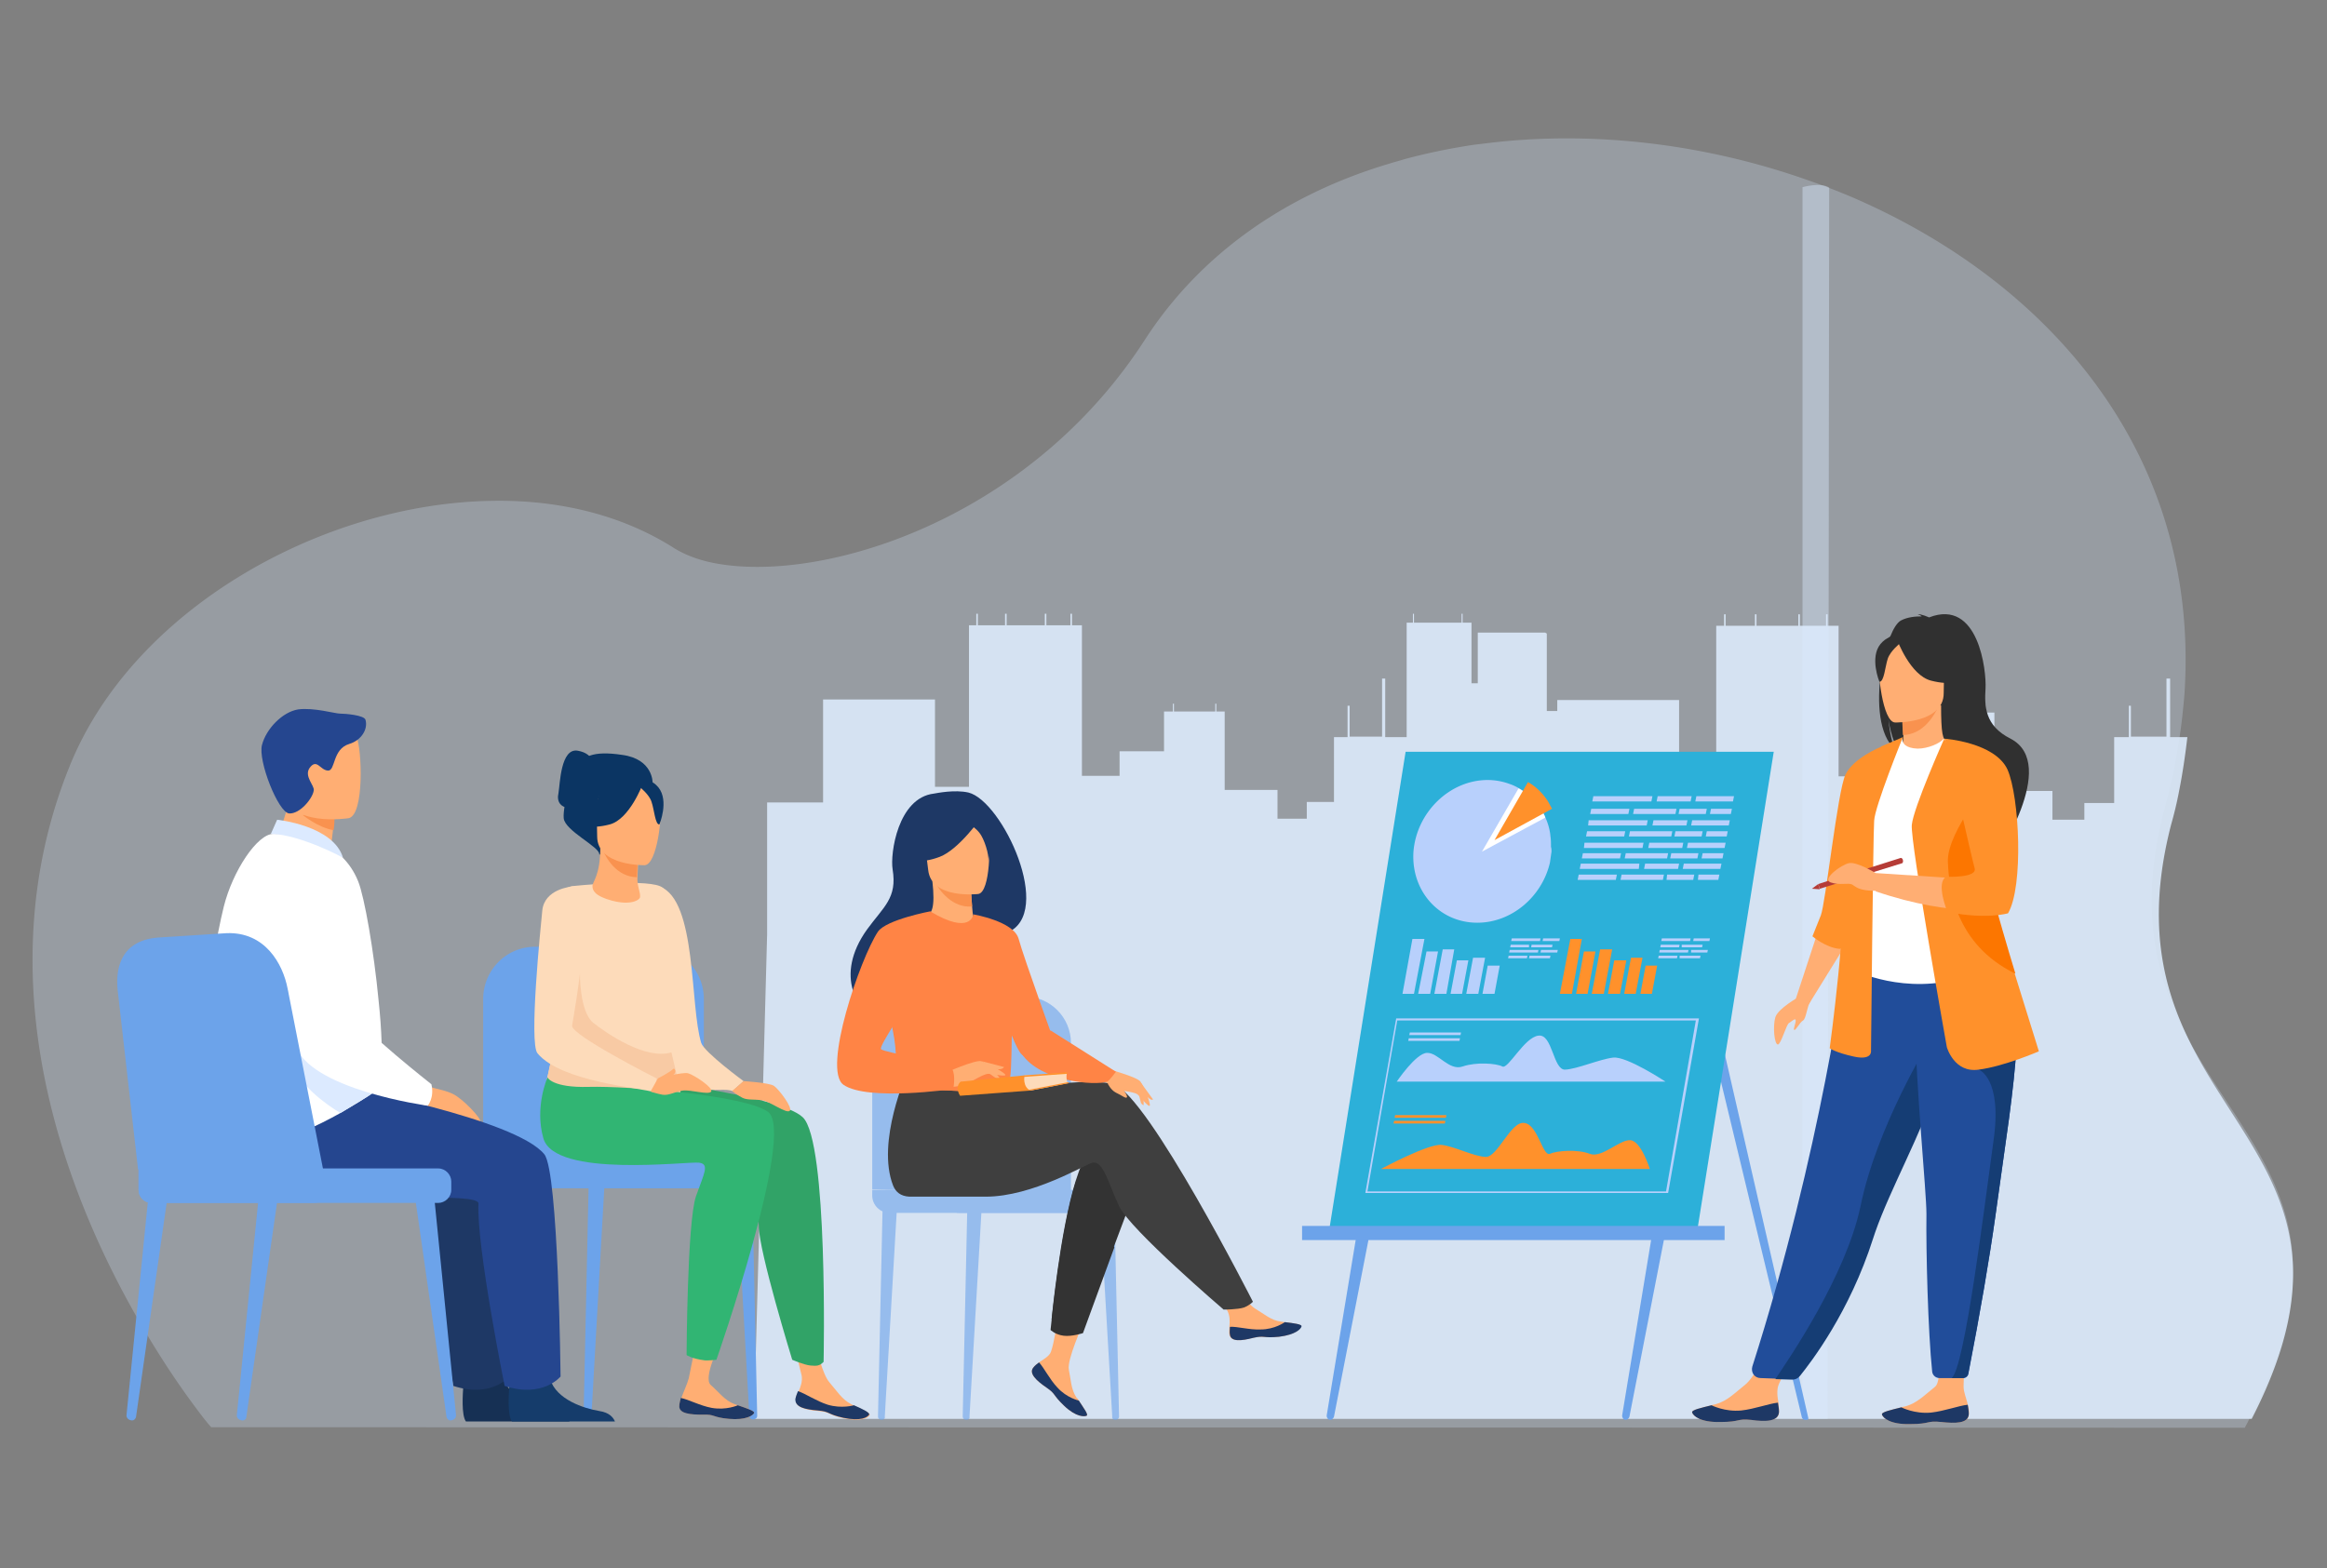 <svg xmlns="http://www.w3.org/2000/svg" width="445" height="300" xmlns:v="https://vecta.io/nano"><rect width="100%" height="100%" fill="#808080" stroke="none"/><style><![CDATA[.f{fill:#ffae73}.g{fill:#1e3865}.h{fill:#ff912b}.i{fill:#6ca3ea}.j{fill:#b8d0fc}.k{fill:#f9924f}.l{fill:#ff8445}.m{fill:#fddbba}.n{fill:#0b3563}]]></style><path d="M430.1 271.5h0c0 .1-.1.1-.1.2-.2.5-.5.9-.7 1.4L40.4 273s-.4-.4-1.1-1.3l-.1-.1a156.57 156.57 0 0 1-9.3-13.4C19 240.8 4 210.1 6.5 176c.7-9.6 2.8-19.5 6.8-29.4 12.1-30.1 48.4-50.4 81-50.8 12.6-.2 24.7 2.7 34.7 9.1 1.8 1.1 4 2 6.6 2.6 2.2.5 4.6.8 7.3.9 21.2.8 55.7-11.8 76.1-43.5 10.9-16.8 27.5-27.9 46.7-33.6.9-.3 1.8-.5 2.7-.8 4.4-1.2 8.8-2.1 13.4-2.8l2.5-.3c20.2-2.5 41.9.1 61.8 7.2 2.6.9 5.2 1.9 7.8 3 37.4 16 66.5 48.6 63.9 94.2-.1 1.8-.3 3.6-.5 5.5-.4 3.5-1 7.1-1.7 10.7-.5 2.2-1 4.3-1.6 6.5-15.4 57.7 46.2 60.3 16.1 117z" opacity=".27" fill="#d8e9ff"/><path d="M430.6 271.4h0-286.4l2.5-92.7v-25.2h10.7v-19.7h21.4v16.7h6.5v-30.9h1.4v-2.2h.3v2.2h5.2v-2.2h.3v2.2h7.3v-2.2h.3v2.2h4.6v-2.2h.3v2.2h1.9v28.8h7.2v-4.7h8.5v-7.6h1.7v-1.5h.2v1.5h6.6 0 1.3v-1.5h.2v1.5h1.6v15h10.1v5.5h5.6v-3.2h5.2V141h2.6v-6h.4v5.9h6.2v-11.1h.6V141h4.1v-.2h0v-1.4h0v-1.3h0v-2.2h0v-1.4h0v-2.2h0v-1.4h0v-2.2h0V127h0v-2.2h0v-2h0v-2.2h0v-1.5h1.2v-1.7h.2v1.7h9.1v-1.7h.2v1.7h1.7v11.6h1.2 0 0v-2.2h0V127h0v-2.2h0v-1.5h0V121h0 0 11 0 1.9c.1.1.2.1.3.2V136h2v-2.1h23.3v16.7h7.1v-30.9h1.5v-2.2h.3v2.2h5.6v-2.2h.3v2.2h8v-2.2h.3v2.2h5v-2.2h.3v2.2h2.1v28.8h7.9v-4.7h9.3v-7.5h1.9v-1.5h.2v1.5h7.2 0 1.4v-1.5h.2v1.5h1.7v15h11.1v5.5h6.1v-3.2h5.7V141h2.8v-6h.4v5.9h6.8v-11.1h.7V141h3.3c-.4 3.4-.9 6.9-1.6 10.4a71.89 71.89 0 0 1-1.5 6.3c-14.5 56.1 43.8 58.6 15.4 113.7z" fill="#dceafb" opacity=".9"/><path d="M349.8 35.9l-.3 235.5h-4.8V35.8s3.5-1 5.1.1z" opacity=".42" fill="#d8e9ff"/><path d="M344.6 271.2l-20-83 1.4-3.3 19.8 86.3c.1.2-.1.4-.3.4h-.3c-.3 0-.5-.2-.6-.4zm-90.2.4h0c-.4 0-.7-.4-.7-.8l5.9-35.7h2.5l-7 35.9c-.1.3-.4.6-.7.6zm56.5 0h0c-.4 0-.7-.4-.7-.8l5.9-35.7h2.5l-7 35.9c-.1.3-.4.6-.7.6z" class="i"/><path d="M324.6 235.2h-70.4l14.6-91.4h70.4z" fill="#2cb0d9"/><path d="M249 234.5h80.8v2.7H249z" class="i"/><path d="M296.7 162.9l-.3 2.1c-1.5 6.5-7.3 11.5-13.9 11.5-7.3 0-12.7-6.1-12.2-13.6.6-7.5 6.9-13.7 14.2-13.7a12.17 12.17 0 0 1 4.3.8c.6.2 1.2.5 1.7.8a12.61 12.61 0 0 1 3.1 2.5c.5.6.9 1.2 1.3 1.8l.6 1.2c.5 1.1.9 2.4 1 3.7.1.6.1 1.3.1 2 .1.3.1.6.1.9z" class="j"/><path d="M295.5 156.4l-12.1 6.5 7-12.1a12.61 12.61 0 0 1 3.1 2.5c.5.6.9 1.2 1.3 1.8.4.5.6.9.7 1.3z" fill="#fff"/><path d="M296.8 154.7l-11 6 6.4-11.1c1.1.6 2 1.4 2.8 2.3.4.5.9 1.1 1.2 1.7l.6 1.1z" class="h"/><path d="M319 228.2h-57.9l5.9-33.4h57.9l-5.9 33.4zm-57.5-.3h57.1l5.7-32.7h-57.1l-5.7 32.7z" class="j"/><path d="M315.5 223.6h-51.4s9.1-4.9 11.6-4.6 6.1 2.2 8.4 2.3 4.8-6.9 7.4-6.5c2.6.3 3.5 6.5 4.9 5.9 1.3-.6 5.3-.9 7.6 0s5.7-2.7 7.7-2.6c2.1 0 3.8 5.5 3.8 5.5zm-39-9.8h-9.8l.1-.5h9.8zm-.2 1.1h-9.8l.1-.5h9.8z" class="h"/><path d="M267.1 206.9h51.4s-7.4-4.9-10-4.6-6.9 2.2-9.2 2.3-2.4-6.9-5.1-6.5c-2.7.3-5.8 6.5-6.9 5.9s-5-.9-7.6 0-4.7-2.7-6.8-2.6c-2.1 0-5.8 5.5-5.8 5.5zm12.2-8.9h-9.8l.1-.5h9.8zm-.2 1.1h-9.8l.1-.5h9.8zm-8.7-9h-2.2l1.9-10.5h2.3zm3.1 0h-2.3l1.6-8.1h2.2zm3.1 0h-2.3l1.6-8.5h2.2zm3 0h-2.2l1.2-6.4h2.2zm3.1 0h-2.3l1.3-6.9h2.3zm3.1 0h-2.3l1-5.4h2.3z" class="j"/><path d="M300.6 190.1h-2.3l2-10.5h2.2zm3 0h-2.2l1.5-8.1h2.2zm3.1 0h-2.3l1.6-8.5h2.3zm3.1 0h-2.3l1.2-6.4h2.3zm3 0h-2.2l1.3-6.9h2.2zm3.1 0h-2.2l1-5.4h2.2z" class="h"/><path d="M311.4 155.7h-7.3l.2-1h7.3zm9 0h-8.1l.2-1h8.1zm5.8 0H321l.2-1h5.2zm4.8 0h-4l.2-1h4zm-20.4 4.3h-7.3l.2-1h7.3zm9 0h-8.1l.2-1h8.1zm5.8 0h-5.2l.2-1h5.2zm4.8 0h-4l.2-1h4zm-14.4-6.7h-11.3l.2-1H316zm7.5 0h-6.5l.2-1h6.5zm8.1 0h-7.2l.2-1h7.2zm-16.5 4.6h-11.2l.1-1h11.3zm7.6 0H316l.2-1h6.5zm8.1 0h-7.2l.2-1h7.2zm-20.8 6.3h-7.3l.2-1h7.3zm9 0h-8.1l.2-1h8.1zm5.8 0h-5.2l.2-1h5.2zm4.8 0h-4l.2-1h4zm-15.3-2h-11.2l.1-1h11.3zm7.6 0h-6.5l.2-1h6.5zm8.1 0h-7.2l.2-1h7.2zm-20.8 6.1h-7.3l.2-1h7.3zm9 0h-8.1l.2-1h8.1zm5.8 0h-5.1l.1-1h5.2zm4.8 0h-3.9l.1-1h4zm-15.2-2.1h-11.3l.2-1h11.2zm7.5 0h-6.5l.2-1h6.5zm8.1 0h-7.2l.2-1h7.2zm-36.6 15h-3.6l.1-.5h3.5zm4.4 0h-4l.1-.5h4zm-4.8 2.1h-3.6l.1-.5h3.6zm4.4 0h-4l.1-.5h4zm-1.9-3.3H289l.1-.5h5.5zm3.7 0H295l.1-.5h3.2zm-4.1 2.2h-5.5l.1-.5h5.5zm3.7 0h-3.2l.1-.5h3.2zm23.3-1h-3.6l.1-.5h3.6zm4.4 0h-3.9v-.5h4zm-4.8 2.1h-3.6l.1-.5h3.6zm4.4 0h-3.9v-.5h4zm-1.9-3.3h-5.5l.1-.5h5.5zm3.7 0h-3.1l.1-.5h3.1zm-4.1 2.2h-5.5l.1-.5h5.5zm3.7 0h-3.1v-.5h3.2z" class="j"/><path d="M340.2 270.2c-.1 1.7-2.5 1.7-5.3 1.4s-2 .4-5.9.4c-3.9.1-5.2-1.2-5.4-1.8-.2-.5 1.7-.9 3.7-1.4.2-.1.5-.1.8-.2 2.2-.6 3.7-2.2 5.6-3.7 1.8-1.4 4.2-6.4 4.2-6.4l5.3-.2-3 6.4c-.5 1.1-.3 2.5-.1 3.6 0 .7.2 1.3.1 1.9z" class="f"/><path d="M334.9 271.6c-2.8-.3-2 .4-5.9.4-3.9.1-5.2-1.2-5.4-1.8-.2-.5 1.7-.9 3.7-1.4h0s2.5 1.3 5.7 1c2.6-.3 5.2-1.3 7-1.5.1.6.2 1.2.2 1.8-.1 1.8-2.5 1.9-5.3 1.5z" class="g"/><path d="M376.5 270.6c-.1 1.7-2.5 1.7-5.3 1.4s-2 .4-5.9.4c-3.9.1-5.2-1.2-5.4-1.8-.2-.5 1.7-.9 3.7-1.4.2-.1.5-.1.8-.2 2.2-.6 3.7-2.2 5.6-3.7 1.8-1.4 0-9.6 0-9.6l5.8-.6-.3 10.1c0 1.2.6 2.4.8 3.5.2.7.3 1.3.2 1.9z" class="f"/><path d="M371.2 272c-2.8-.3-2 .4-5.9.4-3.9.1-5.2-1.2-5.4-1.8-.2-.5 1.7-.9 3.7-1.4h0s2.5 1.3 5.7 1c2.6-.3 5.2-1.3 7-1.5.1.6.2 1.2.2 1.8-.1 1.8-2.5 1.8-5.3 1.5z" class="g"/><path d="M359.7 128.7c-1-4.1.4-6 1.8-7 .6-1.5 1.3-2.6 2-3 1.3-.7 2.9-.8 4-.8-.3-.3-.8-.4-.8-.4.7-.1 2.2.6 2.2.6 9.5-3.7 11 10.3 10.8 13.6s-.2 7.1 4.8 9.6c9.4 4.9-3.1 23.3-3.1 23.3.2-2.6-11.9-16.5-18.2-20.7-1.5-2.3-2.1-6.3-2.1-6.6.3 3.2.8 5 1.3 6-3.1-2.6-3.5-9-2.7-14.6z" fill="#303030"/><path d="M363.4 144.2s3.1 1.6 5.4 1c2.2-.6 3.6-3.4 3.6-3.4-.9-.2-1.2-1.5-1.2-6.9l-.4.1-7 1.4.2 4.3c-.1 1.6-.2 3.3-.6 3.5z" class="f"/><path d="M363.7 136.3l.2 4.3c3.9-.1 6-3.7 6.9-5.7l-7.1 1.4z" class="k"/><path d="M335.1 261.4c-.3 1.1.4 2.2 1.6 2.2l2.7.1 2.9.1c.7 0 1.4-.3 1.9-.9 2.3-2.8 9.5-12.3 13.8-26.1.1-.4.3-.8.4-1.2 2.9-8.3 8.8-18.8 11.9-28.3.5-1.5.9-2.9 1.3-4.3.1-.4.3-.9.4-1.3 2.3-8 3-13.3 3.6-18.9l-22.6.2c.1.2-4.7 37.1-17.9 78.4z" fill="#214d9a"/><path d="M356.2 170.3c.1 10.7-1.6 15.3-1.6 15.3s9.7 4.9 21.1 1.3c.1 0 8.2-2.3 8.2-2.3-.2-.4-1.8-7.6-2-8-2.4-5.2-3.1-7.4-3.4-9-.5-3-.5-6.1-.3-9 .7-7.7 2.8-14.1 2.8-14.1-3.1-.7-6.1-2-9.3-3.2-.7.9-3 1.9-5 1.9-2.3-.1-3-1-2.9-2.1l-4.4 2.6c-2.1 3.6-6.3 7.1-6.6 12.6.1 1.3 3.4 13.7 3.4 14z" fill="#fff"/><path d="M375.6 171.5c1 1.4 2.9 9.9 7.6 10.9-2.4-6-4.3-8.7-4.6-10.6-.5-3.5-.5-7.1-.3-10.4-1.6-2.8-2.8-4.7-2.8-4.7-.1-.4-2.5-7.8-3.3-1.2-.6 6.6 2.3 14.4 3.4 16z" fill="#4b9ba9"/><path d="M362.4 138.2s9.3.2 9.3-5.6 1.2-9.7-4.7-10-7.1 1.9-7.6 3.8c-.4 1.9.6 11.7 3 11.8z" class="f"/><g fill="#303030"><path d="M362.8 122.4s2.5 6.8 6.5 7.8c3.9 1 5.6 0 5.6 0s-3-2.4-3.6-6.5c-.1 0-6.6-4.5-8.5-1.3z"/><path d="M363.4 123s-1.9 1.5-2.4 3-.7 4.5-1.6 4.4c0 0-1.9-4.6.2-7.2 2.4-2.8 3.8-.2 3.8-.2z"/></g><path d="M347.8 177.7l-4.4 13.4 2.5 1 7.3-11.8z" class="f"/><g class="h"><path d="M359.6 142.9s-5.2 2.1-6.7 5.3-3.8 24.7-4.7 26.9l-1.6 4s2.6 2.2 5.2 2.4c2.8 0 7.8-38.6 7.8-38.6z"/><path d="M363.9 141s-5.4 13.3-5.5 16c-.2 2.7-.6 44-.6 44s.3 1.9-3.3 1.1-4.6-1.6-4.6-1.6 3.5-25.5 2.5-34.4 7.3-23.3 7.3-23.3l4.2-1.8z"/></g><path d="M339.5 263.8l3.2.1c.6 0 1.1-.2 1.5-.7 2.1-2.6 9.5-12.2 14-26.3.1-.4.3-.8.4-1.2 2.9-8.3 8.8-18.8 11.9-28.3.5-1.5.9-2.9 1.3-4.3.1-.4.3-.9.4-1.3l-3.3-2.5s-10 16.2-13.1 31.4c-2.8 13.3-13.6 29.1-16.3 33.1z" fill="#153d74"/><path d="M368.4 232.2c-.1 7 .3 22.6 1.1 30.2.1.7.7 1.2 1.4 1.2h2.4 2.2c.4 0 .8-.3.9-.7 2.3-11.9 4-21.8 5.2-30.4l2.6-18.6c.7-5.3 1.2-9.8 1.4-13.5 0-.6 0-1.2.1-1.7v-1.6l-19.5-1.9c.2 12.9 2.2 32.7 2.2 37z" fill="#214d9a"/><path d="M373.2 263.6h2.1c.5 0 1-.4 1.1-.9 2.3-11.8 4-21.7 5.2-30.2l2.6-18.6c.7-5.3 1.2-9.8 1.4-13.5l-7.2 4.2s4.6 1.6 2.8 13.8c-1.7 12.2-5.5 43.5-8 45.2z" fill="#153d74"/><path d="M372.3 200.3s1.4 5 6.1 4.3c4.8-.6 11.5-3.5 11.5-3.5l-4.6-14.8c-3.1-10.2-6.8-23.4-8.6-31.7-.5-2.3-.8-4.3-1-5.7l-3.9-7.6s-5.9 13.2-6.2 16.5 6.7 42.5 6.7 42.5z" class="h"/><path d="M377.1 157.3l-5.2-16s6.6 2 9.9 3.6c0 0 2.1 2.7 3.3 8.8 0 0 1.3 14.7-1.7 20.1 0 0-9.5 1.9-24.7-3.3V167l20 1.3-1.6-11z" class="f"/><path d="M372.5 164.8c.2 5.4 1.5 15.8 12.8 21.4h.1c-3.1-10.2-6.8-23.4-8.6-31.7-2.1 3.2-4.4 7.3-4.3 10.3z" fill="#fc7600"/><path d="M371.9 141.3s9.6.7 12 5.9c2.3 5.2 3.1 22.4.1 27.5 0 0-4.1 1.2-11.3-.2-.1 0-.2 0-.3-.1 0 0-2.3-5.6-.2-6.7 0 0 6.1.3 5.4-1.7-.6-2.1-5.7-24.7-5.7-24.7z" class="h"/><g fill="#b53c37"><path d="M347.7 169.1l.3.9 15.8-4.9s.2-.2.1-.6-.4-.4-.4-.4l-15.8 5z"/><path d="M346.5 170l1.2-.9.3 1z"/></g><path d="M344 190.7s-4 2.2-4.5 3.9-.2 5.2.5 5.2c.6-.1 1.6-3.8 2.1-4.1s1.3-1.1 1.3-.5-.5 1.6-.3 1.8c.3.2 1.1-1.5 1.7-1.8s.8-2.9 1.4-3.6c.5-.6-2.2-.9-2.2-.9zm14.7-23.7s-3.6-2.2-5.1-1.9-5.3 3.1-3.5 3.7 3.3 0 4.1.4c.7.4 1.2 1.2 4.5 1.2s0-3.4 0-3.4z" class="f"/><g opacity=".6" class="i"><path d="M184.8 271.6h0c-.4 0-.7-.3-.7-.6l.9-40.9 2.8-.3-2.4 41.2c.1.3-.2.6-.6.6zm-16.2 0h0c-.4 0-.7-.3-.7-.6l.9-40.9 2.8-.3-2.4 41.2c.1.3-.2.6-.6.6zm44.7 0h0c.4 0 .7-.3.7-.6l-.9-40.9-2.8-.3 2.4 41.2c-.1.3.2.6.6.6zm-46.5-44.1v-28c0-4.9 4-8.9 8.9-8.9h20.2c4.9 0 8.9 4 8.9 8.9v29.1l-38-1.1z"/><path d="M208.4,232h-38.3c-1.8,0-3.3-1.5-3.3-3.3v-1.1h41.6V232z"/><path d="M213.4 232h-30.1a1.58 1.58 0 0 1-1.6-1.6v-1.1a1.58 1.58 0 0 1 1.6-1.6h30.1a1.58 1.58 0 0 1 1.6 1.6v1.1c.1.8-.7 1.6-1.6 1.6z"/></g><path d="M235.1 255.3c.3 1.4 2.3 1.2 4.5.6 2.2-.5 1.7.1 4.9-.2 3.2-.4 4.2-1.5 4.3-2 .1-.4-1.5-.6-3.2-.8-.2 0-.4-.1-.6-.1-1.9-.2-3.3-1.5-5-2.5-1.6-1-4.1-4.9-4.1-4.9l-4.4.3 3.2 5c.5.9.5 2.1.4 3 0 .6-.1 1.1 0 1.6z" class="f"/><path d="M239.7 255.9c2.2-.5 1.7.1 4.9-.2 3.2-.4 4.2-1.5 4.3-2 .1-.4-1.5-.6-3.2-.8h0s-1.9 1.4-4.6 1.4c-2.2.1-4.5-.6-5.9-.5 0 .5-.1 1 0 1.5.2 1.4 2.2 1.2 4.5.6z" class="g"/><path d="M197.6 261.6c-.9 1.1.6 2.5 2.5 3.8s1.1 1.3 3.4 3.5 3.9 2.1 4.3 1.9-.6-1.5-1.5-2.9c-.1-.2-.2-.4-.4-.5-1.1-1.6-1.1-3.5-1.5-5.4s2.7-8.7 2.7-8.7l-4.9-.6s-.6 4.1-1.2 5.8c-.3 1-1.7 1.6-2.4 2.2-.3.2-.7.5-1 .9z" class="f"/><path d="M200.1 265.4c1.9 1.3 1.1 1.3 3.4 3.5s3.9 2.1 4.3 1.9-.6-1.5-1.5-2.9h0s-2.3-.5-4.1-2.5c-1.5-1.6-2.5-3.7-3.5-4.8-.4.3-.8.6-1.1 1-.9 1.1.6 2.5 2.5 3.8z" class="g"/><path d="M217.5 226.5l-4.5 12-5.8 15.7s-1.6.2-3.1-.3c-1.4-.4-3-1.5-3-1.5s1.6-16.9 4.6-26.5c.8-2.5 1.6-4.5 2.6-5.6 4.8-5.5 9.2 6.2 9.2 6.2z" fill="#333"/><path d="M213 207.4c-2.9-.9-11.7-.4-20.1 1.3l-1.3-2.2-18.1-1.4s-6 13.3-2.7 21.7c.5 1.2 1.4 2 3.1 2.1h.3 14.3c9 0 19.1-6.2 20.4-6.5 2.1-.4 3 3.8 5.1 8.3s20 19.8 20 19.8 2.7 0 3.9-.4c1.2-.5 1.7-1.1 1.7-1.1s-20-39.4-26.6-41.6z" fill="#3f3f3f"/><path d="M185.2 151.6c-2.6-.6-6 .1-6.6.2-6.9.8-8.4 11.5-7.9 14.5.9 5.5-1.7 7.1-4.9 11.5-6.3 8.8-2 16.1 3.2 17.9 3.1 1.1 7.3-1.9 7.3-1.9.1 0 10.9-10.3 16.3-15.4 9.1-3.7-.9-25.2-7.4-26.8z" class="g"/><path d="M186.7 176.8s-2.8 1.9-5.1 1.5c-2.2-.4-4.5-3.2-4.4-3.2.9-.3 1.7-1.3 1.1-6.6h.4l6.9.7.3 4.2c.1 1.7.4 3.3.8 3.4z" class="f"/><path d="M185.6 169.2l.3 4.2c-3.8.3-6.2-3-7.2-4.8l6.9.6z" class="k"/><path d="M187.1 171s-9 1.1-9.6-4.6c-.6-5.6-2.1-9.3 3.6-10.2s7.1 1.1 7.7 2.9c.7 1.9.6 11.5-1.7 11.9z" class="f"/><g class="g"><path d="M187.7 156.3s-4.3 6.2-8 7.6-5.4.5-5.4.5 1.8-2.4 2.3-5.8c.2-1 .9-1.8 1.8-2.1 2.7-.9 7.8-2.3 9.3-.2z"/><path d="M184.1 156.8s2.3 1.3 3.2 2.5c.9 1.1 1.9 4.2 1.7 5.5 0 0 1.5-6.4-.9-8.7-2.4-2.5-4 .7-4 .7z"/></g><path d="M193.6 191.7c-.3 18.2-.1 14.4-2.1 16.1-.5.4-1.8.7-3.6.8-5.6.4-15.4-.5-15.7-1.6-1.3-3.6-.4-4.7-1.5-10.1-.1-.6-.3-1.2-.4-1.9-.9-3.7-1.8-5 1.4-11 2.9-5.5 6-9.8 6.3-9.6 7.6 4.5 8.1.6 8.1.6s7.6 7.8 7.5 16.7z" class="l"/><path d="M213.1 238.6l-6 16.4s-2.1.7-3.7.5-2.5-1.1-2.5-1.1 1.8-18.6 4.8-28.3l7.4 12.5z" fill="#333"/><path d="M186.1 174.9s7.8 1.3 8.7 4.7 7.6 21.9 7.6 21.9-5.3 2-7.1.1c-1.8-1.8-6.4-17-6.4-17l-2.8-9.7zm1.9 33.7c-5.6.4-15.4-.5-15.7-1.6-1.3-3.6-.4-4.7-1.5-10.1l2.6-6s-.4 6.8 2.1 9 10.2 4.3 11.4 6.1c.6 1 .9 1.9 1.1 2.6z" class="l"/><g class="f"><path d="M188.4 204.7s1.7 1.4 2.1 1.5c.5.1.7 0 .7 0l-1.2-1.4-1.6-.1z"/><path d="M187.8 203l4.2 1.1s-.1.3-.6.4-1.8-.1-1.8-.1l-1.8-1.4z"/><path d="M180.6 205.3s6-2.7 7.1-2.3 4 1.9 4.5 2.5-2.4-.1-3.2-.1c-.6 0-1.9.7-2.6 1.1-2.8 1.6-4.7 1.4-4.7 1.4l-1.1-2.6z"/></g><path d="M178 174.3s-8.5 1.6-10.1 3.9c-3.4 5.1-10.7 26.4-6.6 29.3 4.6 3.2 21 .8 21 .8s.5-2.5-.2-3.8c-.8-1.2-13.1-3.2-13.6-3.8-.6-.6 5.6-8.8 5-10.4-2.2-4.9 4.5-16 4.5-16z" class="l"/><g class="f"><path d="M211.6 204.4s5.9 1.6 6.5 2.5 1.8 3.7 1.8 4.5c-.1.7-1.7-1.5-2.3-2-.4-.4-1.8-.6-2.5-.7-1.8-.3-2.6-1.1-3.3-1.5-.4-.3-1-.2-1-.2l.8-2.6z"/><path d="M217.6 208.6l.6 2.4c.3.4.5.4.5.4v-1.7l-1.1-1.1zm.5-1.6l2.4 3.3s-.3.2-.6-.1c-.4-.2-1.2-1.1-1.2-1.1l-.6-2.1zm-6.3.2s.6 1.3 1.6 1.8c1.1.5 1.9 1.2 2.1.9s-.8-1.6-.8-1.6l-2.9-1.1z"/></g><path d="M200.9 197.1l12.5 7.9s-1.3 1.8-1.7 1.9c-2.3.8-12.7 0-16.3-5.3l5.5-4.5z" class="l"/><path d="M195.9 205.7c.7 0 8.1-.5 8.1-.5s-.2 1.3.2 2l-7.1 1.4-1.5-.4.3-2.5z" class="m"/><g class="h"><path d="M183.7 206.9l12.2-1.2s-.4 2.3 1.2 2.9l-13.5 1c0 0-1.1-1.6.1-2.7z"/><path d="M204 205.4l-8.3.6s.1-.3.2-.3c.2 0 8.2-.6 8.2-.6v.2l-.1.1zm-6.9 3.2l7.3-1.4-.1-.2-7.8 1.5z"/></g><g class="i"><path d="M112.4 271.5h0c-.5 0-.8-.3-.8-.7l1-45.6 3.1-.4-2.6 46a.68.68 0 0 1-.7.7zm-18 0h0c-.5 0-.8-.3-.8-.7l1-45.6 3.1-.4-2.6 46a.68.68 0 0 1-.7.7zm49.6 0h0c.5 0 .8-.3.8-.7l-1-45.6-3.1-.4 2.6 46a.68.68 0 0 0 .7.7zm-51.6-49.1v-31.3c0-5.5 4.4-10 9.9-10h22.4c5.5 0 9.9 4.5 9.9 10v32.5l-42.2-1.2z"/><path d="M138.6 227.3H96.1c-2 0-3.7-1.6-3.7-3.7v-1.3h46.2v5z"/><path d="M144.1 227.3h-33.4a1.79 1.79 0 0 1-1.8-1.8v-1.3a1.79 1.79 0 0 1 1.8-1.8h33.4a1.79 1.79 0 0 1 1.8 1.8v1.3c.1 1-.8 1.8-1.8 1.8z"/></g><path d="M126.2 169.6s-1.9 1.6-2.3 5.7c-.3 3.1 1.9 27.5 3.5 29.4 4.6 5.5 10.4 3.1 12.7 4l2.1-1.9s-7.5-5.5-8.1-7.3c-2.2-7-.8-27.3-7.9-29.9z" class="m"/><path d="M124.8 149.7s.1-4.5-5.8-5.3c-5.9-.9-7.5.5-8.5 2s-2.9 7.6-2.7 10.1c.2 2.4 6.9 5.5 6.8 6.9s10.2-13.7 10.2-13.7z" class="n"/><path d="M152.2 267.7c-.2 1.5 1.9 2 4.3 2.2s1.7.7 4.9 1.4c3.3.7 4.6-.1 4.9-.6.2-.4-1.3-1.1-2.9-1.8l-.6-.3c-1.8-.9-2.8-2.6-4.2-4.2-1.3-1.5-2.4-6.3-2.4-6.3l-4.4-1.1 1.5 6.1c.2 1.1-.2 2.2-.6 3.1-.3.4-.5.9-.5 1.5z" class="f"/><path d="M156.4 269.8c2.4.2 1.7.7 4.9 1.4 3.3.7 4.6-.1 4.9-.6.2-.4-1.3-1.1-2.9-1.8h0s-2.3.7-5-.1c-2.2-.7-4.2-2.1-5.7-2.6-.2.5-.4 1-.5 1.5-.1 1.6 1.9 2 4.3 2.2z" class="g"/><path d="M119 206.1s29.7 3.1 34.5 7.6c4.9 4.5 4 46.8 4 46.8-.8.8-1.3.8-2.5.7s-3.5-1.1-3.5-1.1-6.4-20.8-6.4-25.6c-.1-4.8-1.1-13-3.1-13.5s-26 2.2-28.7-5.4c-2.6-7.6 1.7-13.8 1.7-13.8l4 4.3z" fill="#31a367"/><path d="M105.1 213.7c1.3.9 3.6 2.2 7.4 2.3 6.9.3 15.4-.6 17.1-2.2.4-.4.7-1.1.7-2 .2-2.6-1.1-7-1.9-10.6-.5-2.3-.9-4.3-.6-5.4.9-3.1 3.8-9.5 4.1-11.6.2-2.1-2.3-13.3-5.7-14.7-3.5-1.4-16.8 0-16.8 0-5.2 1.1-5.4 12.2-3.7 21.7 0 .2.1.5.1.7 1.9 9.7-4.3 19.4-.7 21.8z" class="m"/><path d="M122.4 171.6c-.1.6-1.8 1.6-5.3.7-3.4-.9-3.8-2-3.8-2.8 0-.9 1.5-2 1.5-7.4l.4.1 6.9 1.4-.2 4.2c-.1 1.7.6 2.8.5 3.8z" class="f"/><path d="M122 163.6l-.2 4.2c-3.9-.1-5.9-3.6-6.7-5.6l6.9 1.4z" class="k"/><path d="M123.3 165.5s-9.1.2-9.1-5.5-1.2-9.5 4.6-9.8 7 1.8 7.4 3.7c.5 1.9-.5 11.4-2.9 11.6z" class="f"/><g class="n"><path d="M122.9 150s-2.5 6.7-6.3 7.7-5.5 0-5.5 0 2.9-2.3 3.6-6.4c-.1-.1 6.4-4.5 8.2-1.3z"/><path d="M122.3 150.5s1.9 1.5 2.3 2.9c.5 1.4.7 4.4 1.5 4.3 0 0 1.9-4.5-.2-7.1-2.2-2.6-3.6-.1-3.6-.1z"/></g><path d="M129.9 268.9c0 1.5 2.1 1.7 4.5 1.7 2.4-.1 1.7.5 5 .8s4.6-.7 4.8-1.1-1.4-.9-3.1-1.5c-.2-.1-.4-.1-.6-.2-1.9-.7-3-2.3-4.6-3.7-1.5-1.4 1.8-7.9 1.8-7.9l-4.2-2.1-1.8 8.8c-.3 1.1-1.1 2.8-1.4 3.7-.2.4-.4 1-.4 1.5z" class="f"/><path d="M105.3 212.6c1.3.9 3.4 3.3 7.2 3.4l17.8-4.1c.2-2.6-1.1-7-1.9-10.6-5 1.5-12.5-3.7-15-5.7-2.6-2.2-2.5-9.4-2.5-9.4l-5.3 5c0 .2.1.5.1.7 2 9.7-4 18.3-.4 20.7z" fill="#f8caa4"/><path d="M134.4 270.6c2.4-.1 1.7.5 5 .8s4.6-.7 4.8-1.1-1.4-.9-3.1-1.5h0s-2.2 1-5 .5c-2.2-.4-4.4-1.6-5.9-1.9-.1.5-.3 1-.3 1.6 0 1.4 2.1 1.6 4.5 1.6z" class="g"/><path d="M112.6 207.9c7.5-.2 30 1.6 34.3 4.8 5.3 4-9.9 47.4-9.9 47.4s-1.8.2-2.3.1c-2.4-.3-3.4-1-3.4-1s.1-25.5 1.8-30.4c1.6-4.5 2.6-6.1.6-6.4-2.1-.3-27.7 3-29.8-4.7-1.7-6 .8-11.6.8-11.6s.9 2 7.9 1.8z" fill="#31b573"/><path d="M109.3 169.6s-5.2.4-5.6 4.6c-.3 3.1-2.6 25.4-.9 27.3 4.6 5.5 20 6.6 22.2 7.4l.6-2.6s-16.4-8.3-16.2-10.1c.3-1.9 5-27.4-.1-26.6z" class="m"/><path d="M113.4 146.6s.4-2.4-2.9-3-3.4 6.4-3.7 8.1c-.4 1.7.5 2.7 1.8 2.8 1.2.1 4.8-7.9 4.8-7.9z" class="n"/><g class="f"><path d="M125.8 206.3s4.7-1.3 5.8-1 4.9 2.8 4.4 3.5-3.9-.4-5.4-.2-2.7 1-3.9.8c-1.1-.2-2.3-.6-2.3-.6l1.4-2.5z"/><path d="M125.8 206.3s2.3-1.2 2.9-1.8c.1-.1.2-.1.3 0 .2.3.3.8-.5 1.3-1.1.7-2.7.5-2.7.5zm16.4.5s4.9.3 5.8.9c1 .7 3.7 4.3 3 4.8s-3.6-1.7-5.1-2-2.9 0-3.9-.5-2-1.3-2-1.3l2.2-1.9z"/></g><path d="M108.9 271.9H89.1c-.9-1.2-.6-5.4-.5-6.8v-.4s6.7-5.4 7.7-1.3c0 .1.1.3.1.4 1.2 3.9 6.4 5.6 9.4 6.1 2.1.3 2.8 1.3 3.1 2z" fill="#163054"/><path d="M55 207.8c.7 0 33.8 6.2 39.3 13 2.7 3.4 3.1 42.5 3.1 42.5s-3.4 4.2-10.7 1.8c0 0-5.4-26.7-5-34.9.1-2.2-22.6-.3-26.8-1.4s-14.3-10.1-12.1-14.5c2.4-4.5 12.2-6.5 12.2-6.5z" class="g"/><path d="M79 205.9s2.1 1.8 4.3 2.3c1.2.3 2.4.6 3.2 1 2 .9 5.7 4.9 5.3 5.3-1.1 1.3-5.6-2.1-6.4-1.8-.9.2 1.4 2.2.5 2.7-.5.3-1.4-1.4-2.2-1.6-1.1-.3-1.9-2-2.2-2.1-.7-.2-3.4-2.7-3.4-2.7l.9-3.1z" class="f"/><path d="M117.6 271.9H97.9c-.9-1.2-.6-5.4-.5-6.8v-.4s6.7-5.4 7.7-1.3c0 .1.1.3.1.4 1.2 3.9 6.4 5.6 9.4 6.1 2 .3 2.7 1.3 3 2z" fill="#153c6b"/><path d="M64.8 207.8c.7 0 33.8 6.2 39.3 13 2.7 3.4 3.1 42.5 3.1 42.5s-3.4 4.2-10.7 1.8c0 0-5.4-26.7-5-34.9.1-2.2-22.6-.3-26.8-1.4s-14.3-10.1-12.1-14.5c2.3-4.5 12.2-6.5 12.2-6.5z" fill="#25468f"/><path d="M62.7 167.6c-2.4-.2-4.9-.8-7-1.5-2.7-.9-4.9-2.2-3.5-4.6 1.3-2.3 3.4-7.3 3.2-11.6l5 4 3.4 2.7s0 1.6-.4 4.5c-.1.5-.1 1.1-.2 1.7-.1.5.1 1 .6 1.2h.1c1.7 1.1.8 3.7-1.2 3.6z" class="f"/><path d="M63.9 156s.2.6-.1 2.8c-3-.5-5.9-2.9-5.9-2.9 1.5-.4 2.1-2.1 3.3-1.9l2.7 2z" class="k"/><path d="M66.7 156.5s-11.7 1.9-12.8-5.4-3.3-12 4.1-13.5 9.3 1 10.2 3.4c1 2.3 1.5 14.8-1.5 15.5z" class="f"/><path d="M69.9 137.7c.5 1.8-.8 3.9-3.1 4.6-3.3 1-2.6 5.2-4.1 5.1s-2.1-2.4-3.5-.5c-1.1 1.6 1 3.4.8 4.3-.2 1.5-2.6 4.5-4.7 4.4-2.1-.2-6-10.1-5.2-13.1.8-3.1 3.9-6.3 6.9-6.8 3-.4 7.1.8 8 .8 1 0 4.7.3 4.9 1.2z" fill="#25468f"/><path d="M72.8 205.6c-.2 1.7-.6 2.8-1.1 3.2-1.7 1.2-4.1 2.6-6.6 4.1-9.1 5.1-21.7 10-24.2 1.4-3-10.1-1-29.1 1.9-40.9 1.7-6.8 6.4-13.9 9.5-13.9 5.4 0 13.1 1.4 16.2 9.1 1.2 3 3 13.3 3.9 22.8.6 5.6.8 10.9.4 14.2z" fill="#fff"/><path d="M51.8 159.5l1.2-2.7s10.8 1.1 12.6 7.3c0-.1-8.3-4.5-13.8-4.6zm21 46.1c-.2 1.7-.6 2.8-1.1 3.2-1.7 1.2-4.1 2.6-6.6 4.1-2.7-1.6-8.2-5.5-9.5-10.1-1.7-6-.5-13.4-.5-13.4l17.7 16.2z" fill="#dceaff"/><path d="M54 168.7s.9 25.9 2.4 31c2.5 8.7 25.4 11.8 25.4 11.8s1.3-1.5.7-4.1c0 0-13.7-10.8-14.1-12.8-.4-2.1 3-16-.9-21-3.8-5.1-11-9.4-13.5-4.9z" fill="#fff"/><g class="i"><path d="M25.3 271.7h0c-.7 0-1.2-.5-1.1-1.1l4.1-41 3.6.3-5.9 41.2c-.1.3-.4.6-.7.6zm21.1 0h0c-.7 0-1.2-.5-1.1-1.1l4.1-41 3.6.3-5.9 41.2c0 .3-.3.6-.7.6zm39.7 0h0c.7 0 1.2-.5 1.1-1.1l-4.1-41-3.6.3 5.9 41.2c.1.3.4.6.7.6zm-59.7-48l-3.9-34.3c-.5-4.9 1.1-9.8 8.3-10.1l12.5-.8c7.4-.3 10.8 5.9 11.7 10.6l7.4 37.7-36-3.1z"/><path d="M29 230.1h54.8c1.3 0 2.5-1.1 2.5-2.5V226c0-1.3-1.1-2.5-2.5-2.5H26.5v4.1c0 1.4 1.1 2.5 2.5 2.5z"/><path d="M29 230.1h31.1c1.3 0 2.5-1.1 2.5-2.5V226c0-1.3-1.1-2.5-2.5-2.5H26.5v4.1c0 1.4 1.1 2.5 2.5 2.5z"/></g></svg>